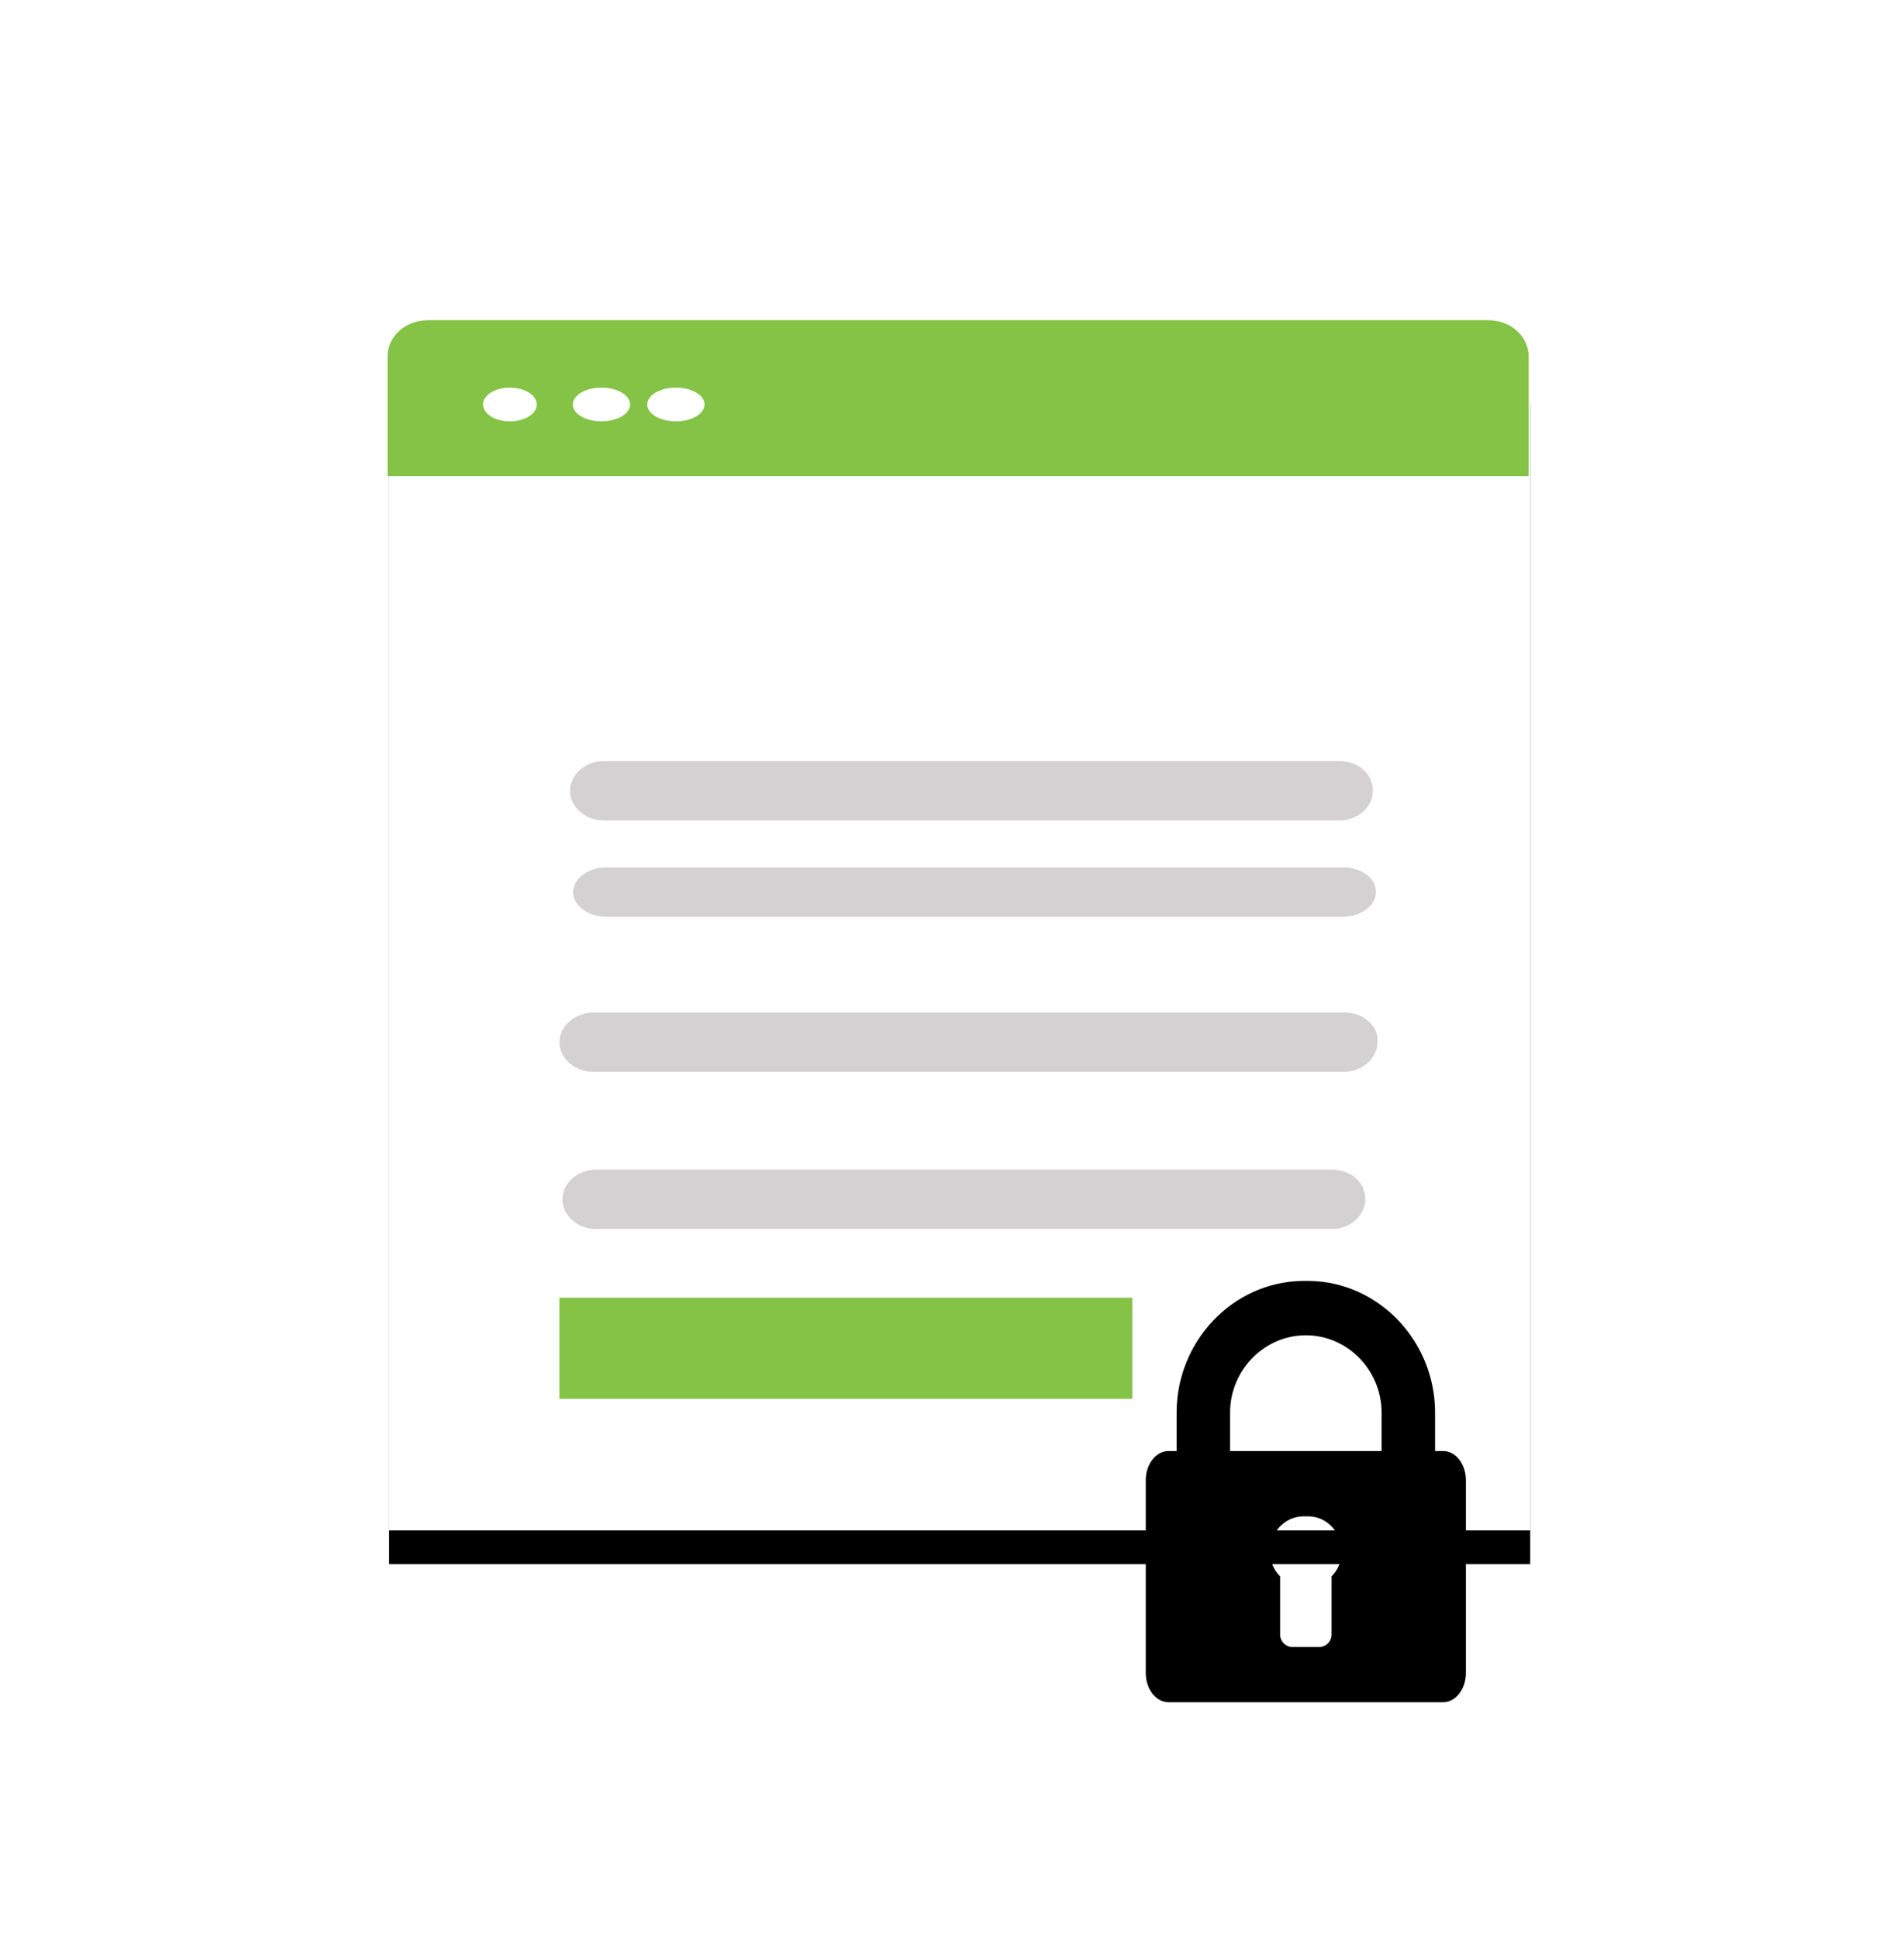<svg xmlns="http://www.w3.org/2000/svg" xmlns:xlink="http://www.w3.org/1999/xlink" width="113" height="115" viewBox="0 0 113 115" version="1.1">
    <!-- Generator: Sketch 59 (86127) - https://sketch.com -->
    <title>Group 12</title>
    <desc>Created with Sketch.</desc>
    <defs>
        <path d="M0.092,69.807 L0.092,0.966 C0.092,0.483 0.551,0 1.195,0 L66.714,0 C67.265,0 67.816,0.403 67.816,0.966 L67.816,69.807 L0.092,69.807 Z" id="path-1"/>
        <filter x="-52.4%" y="-48.0%" width="204.8%" height="201.7%" filterUnits="objectBoundingBox" id="filter-2">
            <feOffset dx="0" dy="2" in="SourceAlpha" result="shadowOffsetOuter1"/>
            <feGaussianBlur stdDeviation="11.5" in="shadowOffsetOuter1" result="shadowBlurOuter1"/>
            <feColorMatrix values="0 0 0 0 0   0 0 0 0 0   0 0 0 0 0  0 0 0 0.186 0" type="matrix" in="shadowBlurOuter1"/>
        </filter>
    </defs>
    <g id="Page-1" stroke="none" stroke-width="1" fill="none" fill-rule="evenodd">
        <g id="homepage-copy" transform="translate(-854, -1034)" fill-rule="nonzero">
            <g id="Group-12" transform="translate(877, 1053)">
                <g id="ico-2">
                    <g id="XMLID_351_" transform="translate(0, 2)">
                        <g id="Shape">
                            <use fill="black" fill-opacity="1" filter="url(#filter-2)" xlink:href="#path-1"/>
                            <use fill="#FFFFFF" xlink:href="#path-1"/>
                        </g>
                    </g>
                    <g id="XMLID_350_" fill="#84C346">
                        <path d="M67.724,9.25 L67.724,2.167 C67.724,1 66.714,1.77635684e-15 65.335,1.77635684e-15 L2.389,1.77635684e-15 C1.103,1.77635684e-15 0,0.917 0,2.167 L0,9.25 L67.724,9.25 Z" id="Shape"/>
                    </g>
                    <g id="XMLID_348_" transform="translate(10.2, 26)" fill="#D3D1D1">
                        <path d="M46.297,0.16 L2.617,0.16 C1.534,0.16 0.632,0.96 0.632,1.92 L0.632,1.92 C0.632,2.88 1.534,3.68 2.617,3.68 L46.297,3.68 C47.38,3.68 48.282,2.88 48.282,1.92 L48.282,1.92 C48.282,0.96 47.47,0.16 46.297,0.16 Z" id="Shape"/>
                    </g>
                    <g id="XMLID_347_" transform="translate(10.2, 32)" fill="#D3D1D1">
                        <path d="M46.477,0.467 L2.798,0.467 C1.715,0.467 0.812,1.133 0.812,1.933 L0.812,1.933 C0.812,2.733 1.715,3.4 2.798,3.4 L46.477,3.4 C47.56,3.4 48.463,2.733 48.463,1.933 L48.463,1.933 C48.463,1.067 47.56,0.467 46.477,0.467 Z" id="Shape"/>
                    </g>
                    <g id="XMLID_346_" transform="translate(10.2, 41)" fill="#D3D1D1">
                        <path d="M46.618,0.08 L2.023,0.08 C0.919,0.08 0,0.88 0,1.84 L0,1.84 C0,2.8 0.919,3.6 2.023,3.6 L46.527,3.6 C47.63,3.6 48.549,2.8 48.549,1.84 L48.549,1.84 C48.641,0.88 47.722,0.08 46.618,0.08 Z" id="Shape"/>
                    </g>
                    <g id="XMLID_345_" transform="translate(10.2, 50)" fill="#D3D1D1">
                        <path d="M45.845,0.4 L2.166,0.4 C1.083,0.4 0.18,1.2 0.18,2.16 L0.18,2.16 C0.18,3.12 1.083,3.92 2.166,3.92 L45.845,3.92 C46.928,3.92 47.831,3.12 47.831,2.16 L47.831,2.16 C47.831,1.2 47.019,0.4 45.845,0.4 Z" id="Shape"/>
                    </g>
                    <g id="XMLID_344_" transform="translate(5.667, 4)" fill="#FFFFFF">
                        <ellipse id="Oval" cx="1.594" cy="1" rx="1.594" ry="1"/>
                    </g>
                    <g id="XMLID_343_" transform="translate(10.2, 4)" fill="#FFFFFF">
                        <ellipse id="Oval" cx="2.493" cy="1" rx="1.7" ry="1"/>
                    </g>
                    <g id="XMLID_342_" transform="translate(14.733, 4)" fill="#FFFFFF">
                        <ellipse id="Oval" cx="2.38" cy="1" rx="1.7" ry="1"/>
                    </g>
                    <polygon id="Rectangle-path" fill="#84C346" points="10.2 58 44.2 58 44.2 64 10.2 64"/>
                </g>
                <g id="locked-padlock-(2)" transform="translate(45, 57)" fill="#000000">
                    <path d="M17.652,10.096 L17.17,10.096 L17.17,7.816 C17.17,3.599 13.862,0.077 9.726,0.002 C9.613,-0.001 9.387,-0.001 9.274,0.002 C5.138,0.077 1.83,3.599 1.83,7.816 L1.83,10.096 L1.348,10.096 C0.605,10.096 0,10.871 0,11.827 L0,23.262 C0,24.218 0.605,25 1.348,25 L17.652,25 C18.394,25 19,24.218 19,23.262 L19,11.827 C19,10.871 18.395,10.096 17.652,10.096 Z M11.027,17.533 L11.027,20.989 C11.027,21.384 10.7,21.719 10.308,21.719 L8.692,21.719 C8.3,21.719 7.973,21.384 7.973,20.989 L7.973,17.533 C7.593,17.155 7.372,16.633 7.372,16.054 C7.372,14.959 8.209,14.017 9.274,13.973 C9.387,13.969 9.613,13.969 9.726,13.973 C10.791,14.017 11.628,14.959 11.628,16.054 C11.628,16.633 11.407,17.155 11.027,17.533 Z M13.996,10.096 L9.726,10.096 L9.274,10.096 L5.004,10.096 L5.004,7.816 C5.004,5.304 7.023,3.227 9.5,3.227 C11.977,3.227 13.996,5.304 13.996,7.816 L13.996,10.096 L13.996,10.096 Z" id="Shape"/>
                </g>
            </g>
        </g>
    </g>
<script xmlns="">// Promises 
var _eid_promises = {}; 
if (typeof isignDebug !== 'function') { 
    var isignDebug = function(msg){}; 
} 
// Turn the incoming message from extension 
// into pending Promise resolving 
window.addEventListener("message", function(event) { 
    if(event.source !== window) return; 
    if(event.data.src &amp;&amp; (event.data.src === "isign-background.js")) { 
        isignDebug("Page received: "); 
        isignDebug(event.data); 
        // Get the promise 
        if(event.data.nonce) { 
            var p = _eid_promises[event.data.nonce]; 
            // resolve 
            if(event.data.result === "ok") { 
                if(event.data.signature !== undefined) { 
                    if(p){ 
                        p.resolve({hex: event.data.signature}); 
                    } 
                } else if(event.data.certificate !== undefined) { 
                    if(p){ 
                        var info = {hex: event.data.certificate, module: event.data.module, slot: event.data.slot, name: event.data.name, issuer: event.data.issuer, isLoginCertificate: event.data.isLoginCertificate, isSigningCertificate: event.data.isSigningCertificate, validTo: event.data.validTo, log: event.data.log, driversList: event.data.driversList}; 
                        if(event.data.hardwareManufacturer){
                            info.hardwareManufacturer = event.data.hardwareManufacturer;
                        }
                        if(event.data.hardwareLabel){
                            info.hardwareLabel = event.data.hardwareLabel;
                        }
                        p.resolve(info); 
                    } 
                } else if(event.data.nativeHostVersion !== undefined) { 
                    var result = {nativeHostVersion: event.data.nativeHostVersion, driversFound: event.data.driversFound, driversList: event.data.driversList}; 
                    if(event.data.log){ 
                        result.log = event.data.log; 
                    } 
                    if(p){ 
                        p.resolve(result); 
                    } 
                } else if(event.data.version !== undefined) { 
                    var result = {version: event.data.extension + "/" + event.data.version, driversFound: event.data.driversFound}; 
                    if(event.data.log){ 
                        result.log = event.data.log; 
                    } 
                    if(p){ 
                        p.resolve(result); 
                    } 
                } else { 
                    isignDebug("No idea how to handle message"); 
                    isignDebug(event.data); 
                } 
            } else { 
                // reject 
                if(p){ 
                    p.reject(new Error(JSON.stringify(event.data))); 
                } 
            } 
            delete _eid_promises[event.data.nonce]; 
        } else { 
            isignDebug("No nonce in event msg"); 
        } 
    } 
}, false); 
 
 
function IsignChromeSigning() { 
    function nonce() { 
        var val = ""; 
        var hex = "abcdefghijklmnopqrstuvwxyz0123456789"; 
        for(var i = 0; i &lt; 16; i++) val += hex.charAt(Math.floor(Math.random() * hex.length)); 
        return val; 
    } 
 
    function messagePromise(msg) { 
        return new Promise(function(resolve, reject) { 
            // amend with necessary metadata 
            msg['nonce'] = nonce(); 
            msg['src'] = 'isign-page.js'; 
            // send message 
            window.postMessage(msg, "*"); 
            // and store promise callbacks 
            _eid_promises[msg.nonce] = { 
                resolve: resolve, 
                reject: reject 
            }; 
        }); 
    } 
    this.getCertificate = function(options) { 
        if(options.policyId &amp;&amp; (typeof options.policyIds === 'undefined' || options.policyIds.length == 0)){ 
            options.policyIds = new Array(); 
            options.policyIds.push(options.policyId); 
        } 
        if(typeof options.residency === 'undefined') { 
            options.residency = ''; 
        } 
        var msg = {type: 'CERT', lang: options.lang, certificatePurpose: options.certificatePurpose, isInitial: options.isInitial, policyId: options.policyId, policyIds: options.policyIds, bulkSigning: options.bulkSigning, residency: options.residency}; 
        isignDebug("getCertificate()"); 
        return messagePromise(msg); 
    }; 
    this.sign = function(cert, hash, options) { 
        var msg = {type: 'SIGN', cert: cert.hex, hash: hash.hex, module: cert.module, slot: cert.slot, isLoginCertificate: cert.isLoginCertificate, isSigningCertificate: cert.isSigningCertificate, hashAlgorithm: hash.type, lang: options.lang}; 
        isignDebug("sign()"); 
        return messagePromise(msg); 
    }; 
    this.getVersion = function() { 
        isignDebug("getVersion()"); 
        return messagePromise({ 
            type: 'VERSION' 
        }); 
    }; 
}</script></svg>